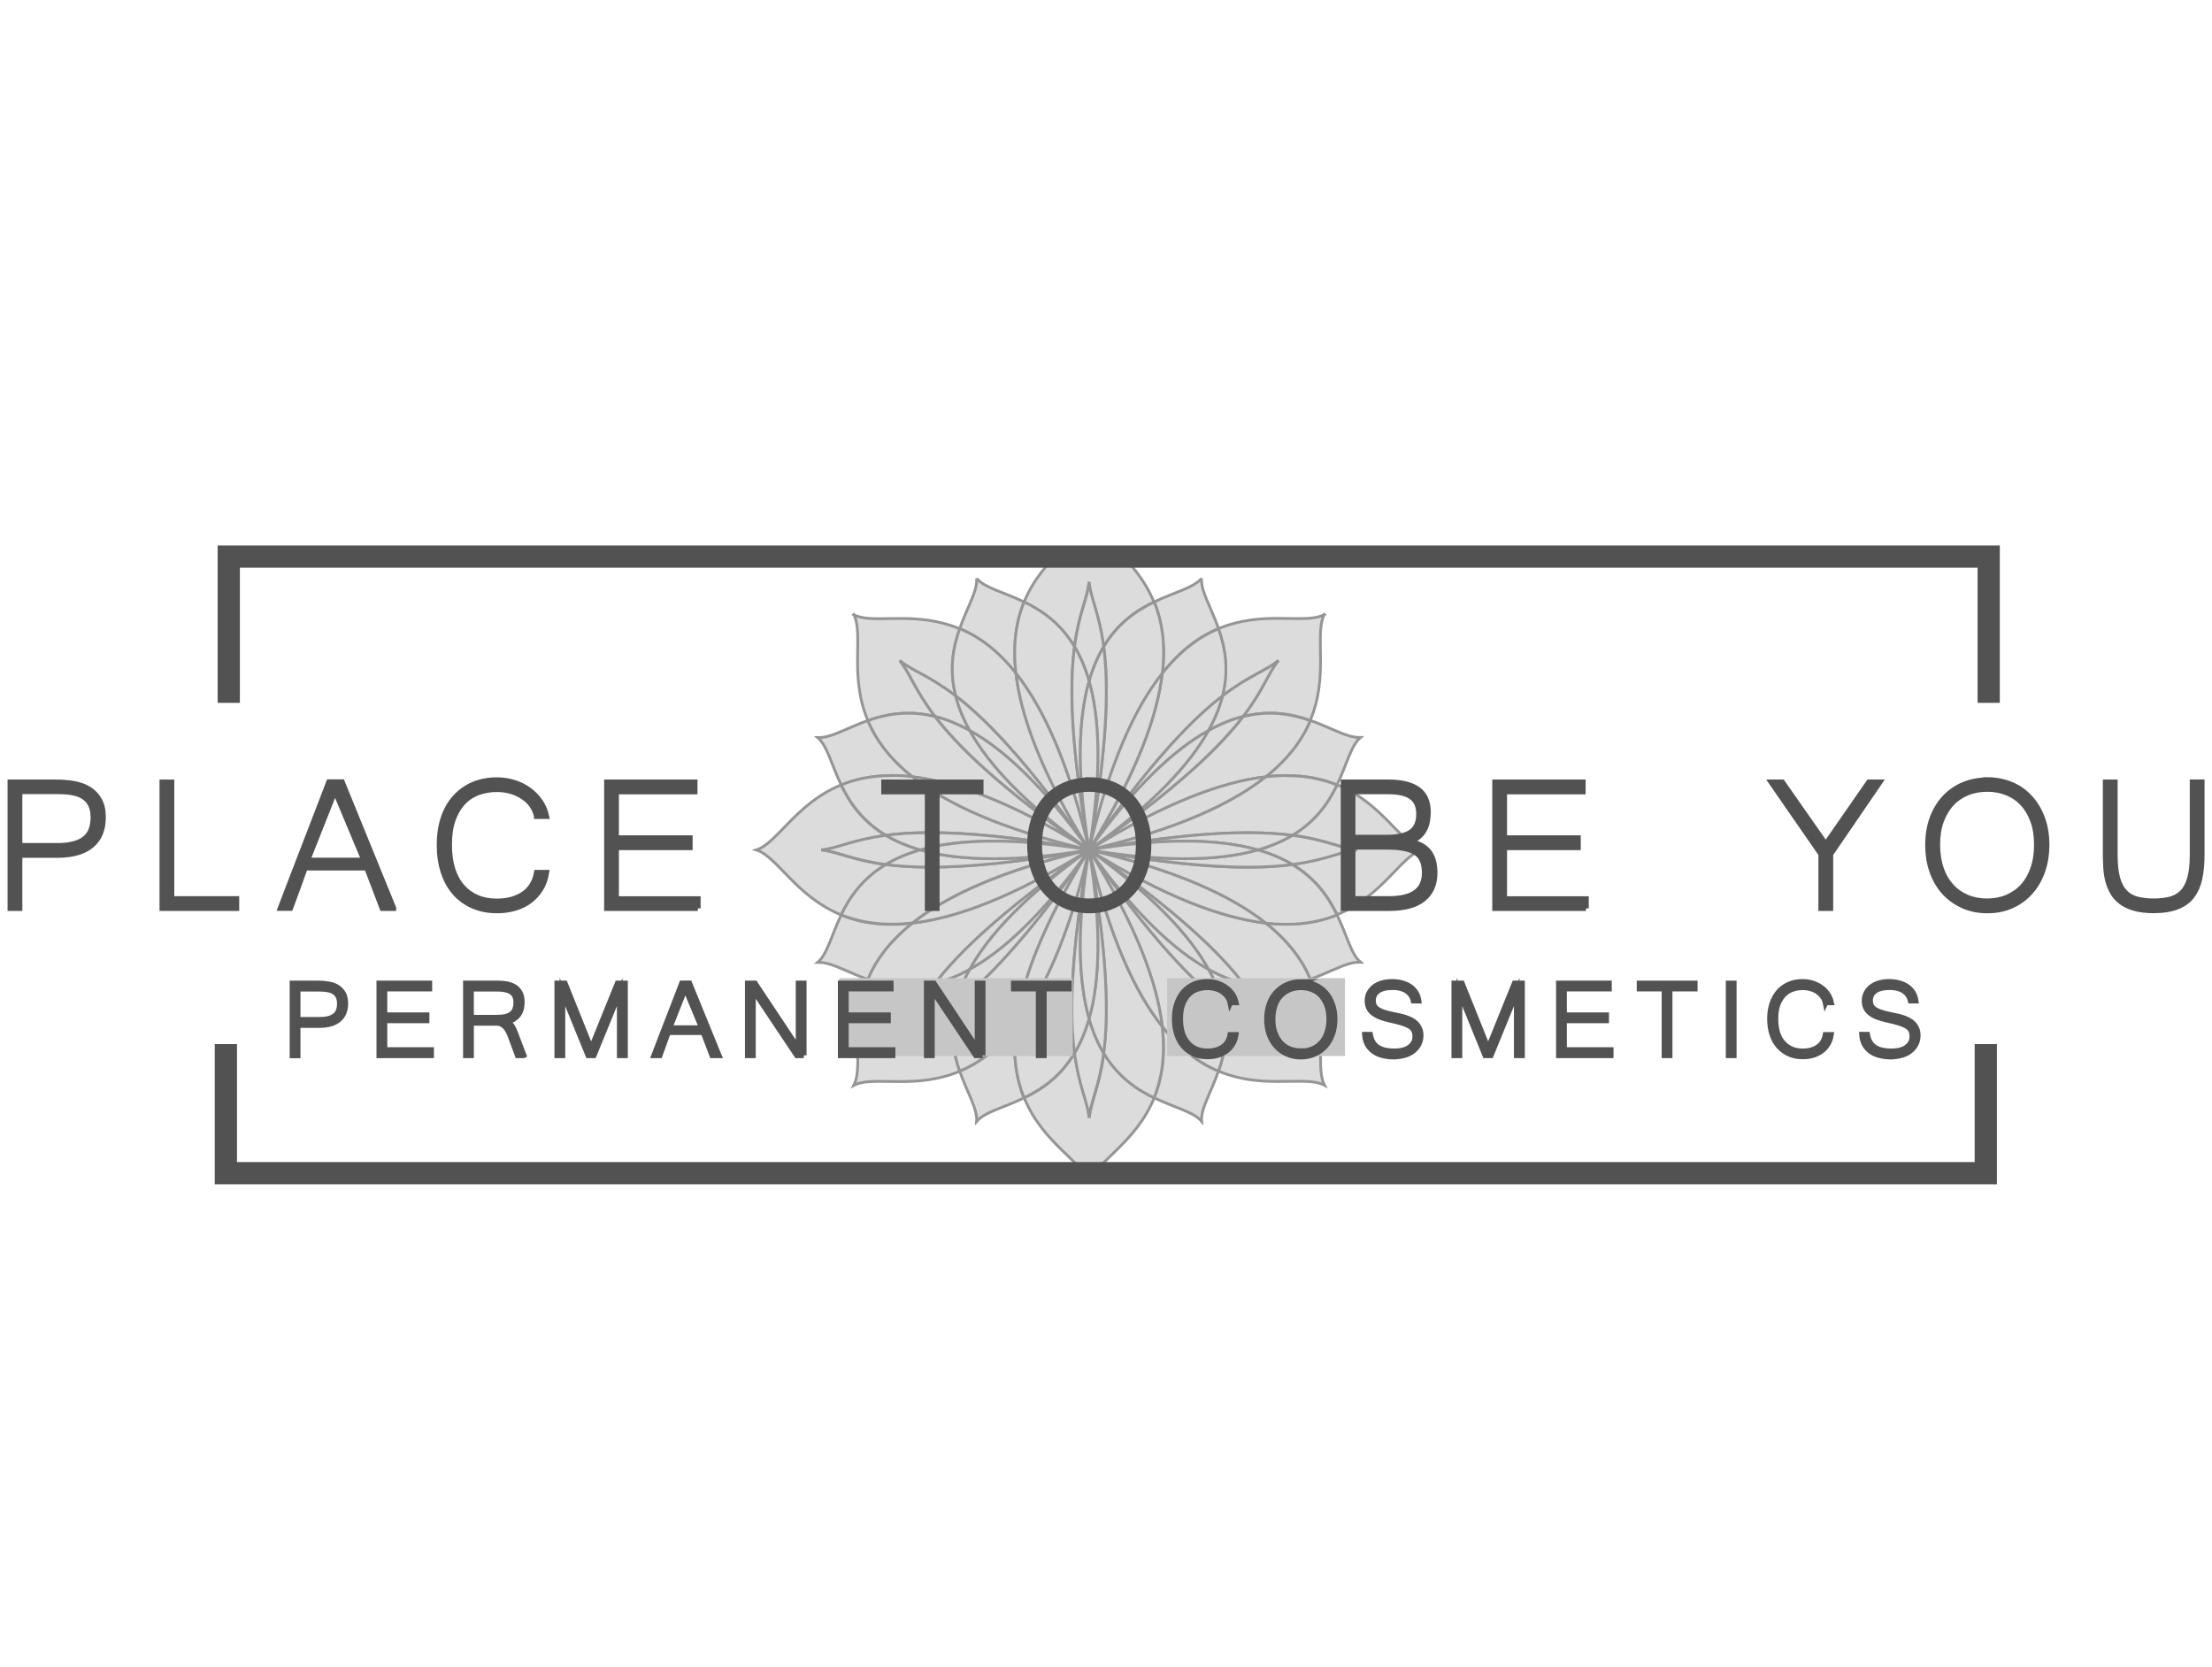 <?xml version="1.0" encoding="UTF-8"?><svg id="Layer_1" xmlns="http://www.w3.org/2000/svg" xmlns:xlink="http://www.w3.org/1999/xlink" viewBox="0 0 199 150"><defs><style>.cls-1{opacity:.61;}.cls-2,.cls-3{fill:none;}.cls-4{clip-path:url(#clippath-1);}.cls-5{stroke-width:.25px;}.cls-5,.cls-3,.cls-6{stroke:#525252;stroke-miterlimit:10;}.cls-5,.cls-7{fill:#c6c6c6;}.cls-3{stroke-width:2px;}.cls-6{fill:#525252;stroke-width:.5px;}.cls-8{clip-path:url(#clippath-2);}.cls-9{clip-path:url(#clippath);}</style><clipPath id="clippath"><rect class="cls-2" x="67.15" y="50.07" width="66.57" height="54.77"/></clipPath><clipPath id="clippath-1"><rect class="cls-2" x="14.61" y="46.24" width="168.64" height="16.99"/></clipPath><clipPath id="clippath-2"><rect class="cls-2" x="17.05" y="93.93" width="166.19" height="21.83"/></clipPath></defs><g class="cls-1"><g class="cls-9"><path class="cls-5" d="M97.98,46.52c-.59,1.89-4.18,3.56-5.85,7.64,1.57.76,3.26,1.89,4.53,4.02.4-3.05,1.18-4.35,1.31-5.82.13,1.47.91,2.77,1.31,5.82,1.28-2.13,2.96-3.27,4.53-4.02-1.66-4.08-5.26-5.75-5.85-7.64Z"/><path class="cls-5" d="M97.98,52.36c-.13,1.47-.91,2.77-1.31,5.82.51.86.96,1.88,1.31,3.11.35-1.22.8-2.25,1.31-3.11-.4-3.05-1.18-4.35-1.31-5.82Z"/><path class="cls-5" d="M76.81,55.29c.92,1.75-.44,5.47,1.27,9.54,1.06-.37,2.27-.67,3.63-.67.76,0,1.56.09,2.42.31-1.87-2.44-2.24-3.91-3.19-5.04,1.13.95,2.6,1.32,5.04,3.19-.61-2.41-.22-4.4.36-6.05-1.93-.81-3.78-.93-5.38-.93-.33,0-.66,0-.97.01-.31,0-.61.01-.89.01-.94,0-1.72-.06-2.3-.36Z"/><path class="cls-5" d="M80.94,59.42c.95,1.13,1.32,2.6,3.19,5.04.97.24,2.01.65,3.12,1.27-.62-1.11-1.02-2.15-1.27-3.12-2.44-1.87-3.91-2.24-5.04-3.19Z"/><path class="cls-5" d="M75.68,70.61c-4.08,1.66-5.75,5.26-7.64,5.85,1.89.59,3.56,4.18,7.64,5.85.76-1.57,1.89-3.26,4.02-4.53-3.05-.4-4.35-1.18-5.82-1.31,1.47-.13,2.77-.91,5.82-1.31-2.13-1.28-3.27-2.96-4.02-4.53Z"/><path class="cls-5" d="M79.7,75.15c-3.05.4-4.35,1.18-5.82,1.31,1.47.13,2.77.91,5.82,1.31.86-.51,1.88-.96,3.1-1.31-1.22-.35-2.25-.8-3.11-1.31Z"/><path class="cls-5" d="M78.08,88.1c-1.71,4.06-.35,7.78-1.27,9.54.57-.3,1.36-.36,2.3-.36.28,0,.58,0,.89.01.31,0,.63.01.97.01,1.6,0,3.45-.12,5.38-.93-.58-1.65-.97-3.64-.36-6.05-2.44,1.87-3.91,2.24-5.04,3.19.95-1.13,1.32-2.61,3.19-5.04-.86.22-1.66.31-2.42.31-1.37,0-2.57-.29-3.63-.67Z"/><path class="cls-5" d="M87.25,87.19c-1.11.62-2.15,1.02-3.12,1.27-1.87,2.44-2.24,3.91-3.19,5.04,1.13-.95,2.6-1.32,5.04-3.19.24-.97.65-2.01,1.27-3.12Z"/><path class="cls-5" d="M96.67,94.74c-1.28,2.13-2.96,3.27-4.53,4.02,1.66,4.08,5.26,5.75,5.85,7.64.59-1.89,4.18-3.56,5.85-7.64-1.57-.76-3.26-1.89-4.53-4.02-.4,3.05-1.18,4.35-1.31,5.82-.13-1.47-.91-2.77-1.31-5.82Z"/><path class="cls-5" d="M97.98,91.63c-.35,1.22-.8,2.25-1.31,3.11.4,3.05,1.18,4.35,1.31,5.82.13-1.47.91-2.77,1.31-5.82-.51-.86-.96-1.88-1.31-3.11Z"/><path class="cls-5" d="M117.88,88.1c-1.06.37-2.27.67-3.63.67-.76,0-1.56-.09-2.42-.31,1.87,2.44,2.24,3.91,3.19,5.04-1.13-.95-2.6-1.32-5.04-3.19.61,2.41.22,4.4-.36,6.05,1.93.81,3.78.93,5.38.93.33,0,.66,0,.97-.01.31,0,.61-.01.89-.01.94,0,1.72.06,2.3.36-.92-1.75.44-5.47-1.27-9.54Z"/><path class="cls-5" d="M108.71,87.19c.62,1.11,1.02,2.15,1.27,3.12,2.44,1.87,3.91,2.24,5.04,3.19-.95-1.13-1.32-2.6-3.19-5.04-.97-.24-2.01-.65-3.12-1.27Z"/><path class="cls-5" d="M120.28,70.61c-.76,1.57-1.89,3.26-4.02,4.53,3.05.4,4.35,1.18,5.82,1.31-1.47.13-2.77.91-5.82,1.31,2.13,1.28,3.27,2.96,4.02,4.53,4.08-1.66,5.75-5.26,7.64-5.85-1.89-.59-3.56-4.18-7.64-5.85Z"/><path class="cls-5" d="M116.26,75.15c-.86.51-1.88.96-3.1,1.31,1.22.35,2.25.8,3.11,1.31,3.05-.4,4.35-1.18,5.82-1.31-1.47-.13-2.77-.91-5.82-1.31Z"/><path class="cls-5" d="M119.15,55.29c-.57.3-1.36.36-2.3.36-.28,0-.58,0-.89-.01-.31,0-.63-.01-.97-.01-1.6,0-3.45.12-5.38.93.58,1.65.97,3.64.36,6.05,2.44-1.87,3.91-2.24,5.04-3.19-.95,1.13-1.32,2.6-3.19,5.04.86-.22,1.66-.31,2.42-.31,1.37,0,2.57.29,3.63.67,1.71-4.06.35-7.78,1.27-9.54Z"/><path class="cls-5" d="M115.02,59.42c-1.13.95-2.6,1.32-5.04,3.19-.24.97-.65,2.01-1.27,3.12,1.11-.62,2.15-1.02,3.12-1.27,1.87-2.44,2.24-3.91,3.19-5.04Z"/><path class="cls-5" d="M87.86,52.03c.1,1.12-.84,2.58-1.52,4.52,1.67.7,3.39,1.92,5.06,4.02-.31-2.67.05-4.75.73-6.42-1.85-.89-3.55-1.26-4.27-2.12Z"/><path class="cls-5" d="M92.13,54.16c-.68,1.67-1.04,3.76-.73,6.42,2.42,3.05,4.73,7.97,6.58,15.88h0c-1.73-9.7-1.74-15-1.31-18.28-1.28-2.13-2.96-3.27-4.53-4.02Z"/><path class="cls-5" d="M96.67,58.18c-.43,3.28-.42,8.58,1.31,18.28-1.16-7.08-.94-11.87,0-15.18-.35-1.22-.8-2.25-1.31-3.11Z"/><path class="cls-5" d="M86.34,56.55c-.58,1.65-.97,3.64-.36,6.05,2.62,2.01,6.36,5.77,12,13.85-4.28-6.9-6.13-12.01-6.58-15.88-1.67-2.11-3.39-3.32-5.06-4.02Z"/><path class="cls-5" d="M91.4,60.58c.45,3.87,2.29,8.98,6.58,15.88h0c-1.85-7.91-4.16-12.83-6.58-15.88Z"/><path class="cls-5" d="M85.98,62.61c.24.97.65,2.01,1.27,3.12,3.01,1.67,6.55,4.9,10.73,10.73h0c-5.64-8.09-9.38-11.84-12-13.85Z"/><path class="cls-5" d="M78.08,64.82c-.39.14-.76.28-1.11.43-1.31.55-2.37,1.1-3.24,1.1-.06,0-.12,0-.17,0,.86.72,1.23,2.42,2.12,4.27,1.26-.51,2.75-.84,4.55-.84.59,0,1.21.04,1.87.11-2.1-1.67-3.32-3.39-4.02-5.06Z"/><path class="cls-5" d="M81.71,64.16c-1.37,0-2.57.29-3.63.67.7,1.67,1.92,3.39,4.02,5.06,3.87.45,8.98,2.29,15.88,6.58h0c-8.09-5.64-11.84-9.38-13.85-12-.86-.22-1.66-.31-2.42-.31Z"/><path class="cls-5" d="M84.13,64.46c2.01,2.62,5.77,6.36,13.85,12-5.83-4.18-9.06-7.72-10.73-10.73-1.11-.62-2.15-1.02-3.12-1.27Z"/><path class="cls-5" d="M80.23,69.77c-1.8,0-3.29.33-4.55.84.76,1.57,1.89,3.26,4.02,4.53,1.08-.14,2.38-.24,3.99-.24,3.26,0,7.79.39,14.29,1.55-7.91-1.85-12.83-4.16-15.88-6.58-.66-.08-1.28-.11-1.87-.11Z"/><path class="cls-5" d="M83.69,74.91c-1.61,0-2.91.09-3.99.24.86.51,1.88.96,3.11,1.31,1.74-.5,3.89-.79,6.57-.79,2.41,0,5.25.24,8.61.79h0c-6.5-1.16-11.03-1.55-14.29-1.55Z"/><path class="cls-5" d="M82.1,69.88c3.05,2.42,7.97,4.73,15.88,6.58h0c-6.9-4.28-12.01-6.13-15.88-6.58Z"/><path class="cls-5" d="M87.25,65.73c1.67,3.01,4.9,6.55,10.73,10.73h0c-4.18-5.83-7.72-9.06-10.73-10.73Z"/><path class="cls-5" d="M75.68,82.31c-.89,1.85-1.26,3.55-2.12,4.27.06,0,.11,0,.17,0,.86,0,1.93.55,3.24,1.1.35.15.72.29,1.11.43.7-1.67,1.92-3.39,4.02-5.06-.66.08-1.28.11-1.87.11-1.8,0-3.29-.33-4.55-.84Z"/><path class="cls-5" d="M97.98,76.46c-6.5,1.16-11.03,1.55-14.29,1.55-1.61,0-2.91-.09-3.99-.24-2.13,1.28-3.27,2.96-4.02,4.53,1.26.51,2.75.84,4.55.84.59,0,1.21-.04,1.87-.11,3.05-2.42,7.97-4.73,15.88-6.58Z"/><path class="cls-5" d="M97.98,76.46c-3.35.55-6.2.79-8.61.79-2.68,0-4.83-.3-6.57-.79-1.22.35-2.25.8-3.1,1.31,1.08.14,2.38.24,3.99.24,3.26,0,7.79-.39,14.29-1.55h0Z"/><path class="cls-5" d="M97.98,76.46h0c-6.9,4.28-12.01,6.13-15.88,6.58-2.1,1.67-3.32,3.39-4.02,5.06,1.06.37,2.26.67,3.63.67.76,0,1.56-.09,2.42-.31,2.01-2.62,5.77-6.36,13.85-12h0Z"/><path class="cls-5" d="M97.98,76.46c-8.09,5.64-11.84,9.38-13.85,12,.97-.24,2.01-.65,3.12-1.27,1.67-3.01,4.9-6.55,10.73-10.73Z"/><path class="cls-5" d="M97.98,76.46h0c-7.91,1.85-12.83,4.16-15.88,6.58,3.87-.45,8.98-2.29,15.88-6.58Z"/><path class="cls-5" d="M89.37,75.67c-2.68,0-4.83.3-6.57.79,1.74.5,3.89.79,6.57.79,2.41,0,5.25-.24,8.61-.79h0c-3.36-.55-6.2-.79-8.61-.79Z"/><path class="cls-5" d="M91.4,92.34c-1.67,2.11-3.39,3.32-5.06,4.03.68,1.94,1.62,3.4,1.52,4.52.72-.86,2.42-1.23,4.27-2.12-.68-1.67-1.04-3.76-.73-6.42Z"/><path class="cls-5" d="M97.98,76.46c-5.64,8.09-9.38,11.84-12,13.85-.61,2.41-.22,4.4.36,6.05,1.67-.7,3.39-1.92,5.06-4.03.45-3.87,2.29-8.98,6.58-15.88Z"/><path class="cls-5" d="M97.98,76.46h0c-4.18,5.83-7.72,9.06-10.73,10.73-.62,1.11-1.02,2.15-1.27,3.12,2.62-2.01,6.36-5.77,12-13.85h0Z"/><path class="cls-5" d="M97.98,76.46h0c-1.85,7.91-4.16,12.83-6.58,15.88-.31,2.67.05,4.75.73,6.42,1.57-.76,3.26-1.89,4.53-4.02-.43-3.28-.42-8.58,1.31-18.28h0Z"/><path class="cls-5" d="M97.98,76.46c-1.73,9.7-1.74,15-1.31,18.28.51-.86.96-1.88,1.31-3.11-.94-3.31-1.16-8.1,0-15.18Z"/><path class="cls-5" d="M97.98,76.46h0c-4.28,6.9-6.13,12.01-6.58,15.88,2.42-3.05,4.73-7.97,6.58-15.88Z"/><path class="cls-5" d="M97.98,76.46h0c-5.83,4.18-9.06,7.72-10.73,10.73,3.01-1.67,6.55-4.9,10.73-10.73Z"/><path class="cls-5" d="M104.56,92.34c.31,2.67-.05,4.75-.73,6.42,1.85.89,3.55,1.26,4.27,2.12-.1-1.12.84-2.58,1.52-4.52-1.67-.7-3.39-1.92-5.06-4.02Z"/><path class="cls-5" d="M97.98,76.46c1.73,9.7,1.74,15,1.31,18.28,1.28,2.13,2.96,3.27,4.53,4.02.68-1.67,1.04-3.76.73-6.42-2.42-3.05-4.73-7.97-6.58-15.88Z"/><path class="cls-5" d="M97.98,76.46h0c1.16,7.08.94,11.87,0,15.18.35,1.22.8,2.25,1.31,3.11.43-3.28.42-8.58-1.31-18.28h0Z"/><path class="cls-5" d="M97.98,76.46h0c4.28,6.9,6.13,12.01,6.58,15.88,1.67,2.1,3.39,3.32,5.06,4.02.58-1.65.97-3.64.36-6.05-2.62-2.01-6.36-5.77-12-13.85h0Z"/><path class="cls-5" d="M97.98,76.46c5.64,8.09,9.38,11.84,12,13.85-.24-.97-.65-2.01-1.27-3.12-3.01-1.67-6.55-4.9-10.73-10.73Z"/><path class="cls-5" d="M97.98,76.46h0c1.85,7.91,4.16,12.83,6.58,15.88-.45-3.87-2.29-8.98-6.58-15.88Z"/><path class="cls-5" d="M97.98,76.46h0c-1.16,7.08-.94,11.87,0,15.18.94-3.31,1.16-8.1,0-15.18Z"/><path class="cls-5" d="M120.28,82.3c-1.26.51-2.75.84-4.55.84-.59,0-1.21-.04-1.87-.11,2.1,1.67,3.32,3.39,4.02,5.06.39-.14.76-.28,1.11-.43,1.31-.55,2.37-1.1,3.24-1.1.06,0,.12,0,.17,0-.86-.72-1.23-2.42-2.12-4.27Z"/><path class="cls-5" d="M97.98,76.46c8.09,5.64,11.84,9.38,13.85,12,.86.22,1.66.31,2.42.31,1.37,0,2.57-.29,3.63-.67-.7-1.67-1.92-3.39-4.02-5.06-3.87-.45-8.98-2.29-15.88-6.58Z"/><path class="cls-5" d="M97.98,76.46h0c5.83,4.18,9.06,7.72,10.73,10.73,1.11.62,2.15,1.02,3.12,1.27-2.01-2.62-5.77-6.36-13.85-12h0Z"/><path class="cls-5" d="M97.98,76.46h0c7.91,1.85,12.83,4.16,15.88,6.58.66.08,1.28.11,1.87.11,1.8,0,3.29-.33,4.55-.84-.76-1.57-1.89-3.26-4.02-4.53-1.08.14-2.38.24-3.99.24-3.26,0-7.79-.39-14.29-1.55h0Z"/><path class="cls-5" d="M113.16,76.46c-1.74.5-3.89.79-6.57.79-2.41,0-5.25-.24-8.61-.79,6.5,1.16,11.03,1.55,14.29,1.55,1.61,0,2.91-.09,3.99-.24-.86-.51-1.88-.96-3.11-1.31Z"/><path class="cls-5" d="M97.98,76.46h0c6.9,4.28,12.01,6.13,15.88,6.58-3.05-2.42-7.97-4.73-15.88-6.58Z"/><path class="cls-5" d="M97.98,76.46h0c4.18,5.83,7.72,9.06,10.73,10.73-1.67-3.01-4.9-6.55-10.73-10.73Z"/><path class="cls-5" d="M117.88,64.82c-.7,1.67-1.92,3.39-4.02,5.06.66-.08,1.28-.11,1.87-.11,1.8,0,3.29.33,4.55.84.89-1.85,1.26-3.55,2.12-4.27-.06,0-.12,0-.17,0-.86,0-1.93-.55-3.24-1.1-.35-.15-.72-.29-1.11-.43Z"/><path class="cls-5" d="M115.73,69.77c-.59,0-1.21.04-1.87.11-3.05,2.42-7.97,4.73-15.88,6.58h0c6.5-1.16,11.03-1.55,14.29-1.55,1.61,0,2.91.09,3.99.24,2.13-1.28,3.27-2.96,4.02-4.53-1.26-.51-2.75-.84-4.55-.84Z"/><path class="cls-5" d="M112.27,74.91c-3.26,0-7.79.39-14.29,1.55,3.35-.55,6.2-.79,8.61-.79,2.68,0,4.83.3,6.57.79,1.22-.35,2.25-.8,3.1-1.31-1.08-.14-2.38-.24-3.99-.24Z"/><path class="cls-5" d="M114.25,64.16c-.76,0-1.56.09-2.42.31-2.01,2.62-5.77,6.36-13.85,12,6.9-4.28,12.01-6.13,15.88-6.58,2.1-1.67,3.32-3.39,4.02-5.06-1.06-.37-2.26-.67-3.63-.67Z"/><path class="cls-5" d="M111.83,64.46c-.97.24-2.01.65-3.12,1.27-1.67,3.01-4.9,6.55-10.73,10.73h0c8.09-5.64,11.84-9.38,13.85-12Z"/><path class="cls-5" d="M113.86,69.88c-3.87.45-8.98,2.29-15.88,6.58h0c7.91-1.85,12.83-4.16,15.88-6.58Z"/><path class="cls-5" d="M106.59,75.67c-2.41,0-5.25.24-8.61.79h0c3.36.55,6.2.79,8.61.79,2.68,0,4.83-.3,6.57-.79-1.74-.5-3.89-.79-6.57-.79Z"/><path class="cls-5" d="M108.1,52.03c-.72.86-2.42,1.23-4.27,2.12.68,1.67,1.04,3.76.73,6.42,1.67-2.11,3.39-3.32,5.06-4.03-.68-1.94-1.62-3.4-1.52-4.52Z"/><path class="cls-5" d="M103.83,54.16c-1.57.76-3.26,1.89-4.53,4.02.43,3.28.42,8.58-1.31,18.28,1.85-7.91,4.16-12.83,6.58-15.88.31-2.67-.05-4.75-.73-6.42Z"/><path class="cls-5" d="M99.29,58.18c-.51.86-.96,1.88-1.31,3.11.94,3.31,1.16,8.1,0,15.18h0c1.73-9.7,1.74-15,1.31-18.28Z"/><path class="cls-5" d="M109.62,56.56c-1.67.7-3.39,1.92-5.06,4.03-.45,3.87-2.29,8.98-6.58,15.88h0c5.64-8.09,9.38-11.84,12-13.85.61-2.41.22-4.4-.36-6.05Z"/><path class="cls-5" d="M104.56,60.58c-2.42,3.05-4.73,7.97-6.58,15.88h0c4.28-6.9,6.13-12.01,6.58-15.88Z"/><path class="cls-5" d="M109.98,62.61c-2.62,2.01-6.36,5.77-12,13.85,4.18-5.83,7.72-9.06,10.73-10.73.62-1.11,1.02-2.15,1.27-3.12Z"/><path class="cls-5" d="M97.98,61.28c-.94,3.31-1.16,8.1,0,15.18h0c1.16-7.08.94-11.87,0-15.18Z"/><path class="cls-5" d="M108.71,65.73c-3.01,1.67-6.55,4.9-10.73,10.73h0c5.83-4.18,9.06-7.72,10.73-10.73Z"/></g></g><rect class="cls-7" x="105" y="88" width="16" height="7"/><rect class="cls-7" x="75.5" y="88" width="21" height="7"/><path class="cls-6" d="M.94,70.38h4.11c.55,0,1.08.04,1.59.13s.96.25,1.35.49.7.56.93.97.35.92.35,1.55c0,1.11-.35,1.95-1.05,2.53s-1.72.87-3.06.87H1.76v4.78h-.83v-11.32ZM1.76,76.09h3.42c.58,0,1.07-.06,1.48-.17s.74-.27,1-.49.45-.48.56-.79.18-.68.18-1.09c0-.5-.09-.91-.26-1.22s-.41-.55-.71-.72-.65-.28-1.04-.34-.81-.08-1.24-.08H1.76v4.89Z"/><path class="cls-6" d="M21.27,81.7h-6.67v-11.32h.83v10.49h5.84v.83Z"/><path class="cls-6" d="M35.39,81.7h-.99l-1.39-3.64h-5.57c-.2.57-.42,1.18-.65,1.81s-.46,1.25-.67,1.82h-.88c.37-.98.74-1.94,1.1-2.87s.72-1.87,1.08-2.8.72-1.86,1.08-2.8.73-1.89,1.1-2.86h1.17l4.62,11.33ZM32.77,77.41l-2.63-6.29-2.49,6.29h5.12Z"/><path class="cls-6" d="M48.29,73.41c-.08-.34-.22-.65-.42-.95s-.47-.55-.78-.76-.67-.39-1.07-.51-.84-.19-1.3-.19c-.65,0-1.25.11-1.78.32s-.99.53-1.36.95-.66.94-.87,1.56-.3,1.35-.3,2.18.1,1.56.3,2.19.49,1.16.87,1.59.83.75,1.35.97,1.11.33,1.76.33c.98,0,1.78-.22,2.42-.66s1.03-1.08,1.18-1.92h.86c-.08.54-.25,1.02-.51,1.44s-.58.78-.96,1.07-.83.51-1.33.66-1.05.23-1.63.23c-.8,0-1.52-.14-2.16-.42s-1.18-.67-1.63-1.18-.79-1.13-1.03-1.86-.36-1.54-.36-2.44.12-1.7.36-2.42.59-1.33,1.04-1.83,1-.9,1.63-1.17,1.35-.41,2.14-.41c.54,0,1.06.08,1.56.24s.94.38,1.33.67.72.63.99,1.02.45.83.56,1.31h-.86Z"/><path class="cls-6" d="M62.78,81.7h-8.18v-11.32h7.9v.83h-7.07v4.19h6.63v.83h-6.63v4.65h7.35v.83Z"/><path class="cls-6" d="M88.24,71.21h-3.96v10.49h-.83v-10.49h-3.92v-.83h8.7v.83Z"/><path class="cls-6" d="M97.99,70.17c.77,0,1.48.14,2.14.41s1.22.67,1.69,1.18.84,1.12,1.11,1.84.4,1.52.4,2.4-.13,1.67-.39,2.4-.63,1.35-1.1,1.87-1.03.92-1.68,1.21-1.37.43-2.16.43-1.51-.14-2.16-.43-1.22-.69-1.69-1.2-.84-1.14-1.1-1.86-.39-1.53-.39-2.41.13-1.69.4-2.41.64-1.33,1.11-1.83,1.04-.9,1.69-1.17,1.37-.41,2.14-.41ZM97.97,81.08c.65,0,1.25-.11,1.79-.34s1.02-.55,1.42-.99.71-.97.93-1.6.33-1.35.33-2.16-.11-1.53-.34-2.15-.53-1.14-.93-1.57-.86-.74-1.41-.96-1.13-.33-1.77-.33-1.26.11-1.8.33-1.02.54-1.42.97-.71.95-.94,1.57-.34,1.33-.34,2.14.11,1.52.33,2.16.53,1.16.93,1.6.87.76,1.42.99,1.15.34,1.79.34Z"/><path class="cls-6" d="M129.07,78.52c0,1.03-.35,1.81-1.04,2.36s-1.71.82-3.05.82h-4.11v-11.32h4.09c1.14,0,2.01.22,2.61.65s.9,1.12.9,2.06c0,.26-.03.53-.08.81s-.15.54-.28.78-.33.46-.57.65-.55.33-.93.41c.53.05.96.16,1.28.35s.57.4.74.67.29.55.35.86.09.62.09.91ZM121.69,75.35h3.04c1.01,0,1.75-.16,2.22-.49s.71-.87.71-1.63c0-.69-.22-1.2-.66-1.53s-1.15-.5-2.12-.5h-3.19v4.16ZM121.69,80.87h3.28c2.14,0,3.2-.78,3.2-2.35,0-.41-.06-.76-.17-1.05s-.3-.54-.56-.73-.62-.33-1.05-.42-.99-.14-1.65-.14h-3.05v4.69Z"/><path class="cls-6" d="M142.68,81.7h-8.18v-11.32h7.9v.83h-7.07v4.19h6.63v.83h-6.63v4.65h7.35v.83Z"/><path class="cls-6" d="M169.09,70.38l-4.42,6.46v4.86h-.83v-4.86l-4.47-6.46h.97l3.91,5.59,3.88-5.59h.96Z"/><path class="cls-6" d="M178.78,70.17c.77,0,1.48.14,2.14.41s1.22.67,1.69,1.18.84,1.12,1.11,1.84.4,1.52.4,2.4-.13,1.67-.39,2.4-.63,1.35-1.1,1.87-1.03.92-1.68,1.21-1.37.43-2.16.43-1.51-.14-2.16-.43-1.22-.69-1.69-1.2-.84-1.14-1.1-1.86-.39-1.53-.39-2.41.13-1.69.4-2.41.64-1.33,1.11-1.83,1.04-.9,1.69-1.17,1.37-.41,2.14-.41ZM178.77,81.08c.65,0,1.25-.11,1.79-.34s1.02-.55,1.42-.99.71-.97.93-1.6.33-1.35.33-2.16-.11-1.53-.34-2.15-.53-1.14-.93-1.57-.86-.74-1.41-.96-1.13-.33-1.77-.33-1.26.11-1.8.33-1.02.54-1.42.97-.71.95-.94,1.57-.34,1.33-.34,2.14.11,1.52.33,2.16.53,1.16.93,1.6.87.76,1.42.99,1.15.34,1.79.34Z"/><path class="cls-6" d="M193.74,81.9c-.68,0-1.25-.07-1.73-.21s-.88-.33-1.19-.57-.57-.52-.75-.85-.33-.67-.42-1.03-.16-.74-.18-1.14-.04-.78-.04-1.15v-6.57h.83v6.54c0,.86.08,1.56.23,2.1s.38.96.68,1.27.66.51,1.1.62.93.17,1.48.17,1.07-.06,1.5-.17.8-.32,1.1-.63.52-.73.67-1.27.23-1.24.23-2.1v-6.54h.83v6.57c0,.78-.07,1.47-.2,2.09s-.36,1.13-.68,1.56-.76.75-1.32.97-1.26.34-2.12.34Z"/><path class="cls-6" d="M26.31,88.47h2.35c.32,0,.62.03.91.08s.55.14.77.28.4.32.53.55.2.53.2.89c0,.63-.2,1.12-.6,1.45s-.98.5-1.75.5h-1.94v2.73h-.47v-6.47ZM26.78,91.74h1.96c.33,0,.61-.03.84-.09s.42-.16.57-.28.26-.27.32-.45.1-.39.1-.62c0-.29-.05-.52-.15-.7s-.24-.31-.41-.41-.37-.16-.59-.19-.46-.05-.71-.05h-1.93v2.79Z"/><path class="cls-6" d="M38.79,94.94h-4.67v-6.47h4.51v.47h-4.04v2.39h3.79v.47h-3.79v2.66h4.2v.47Z"/><path class="cls-6" d="M47.09,94.94h-.52l-.64-1.72c-.06-.17-.13-.32-.21-.47s-.17-.27-.27-.38-.22-.19-.35-.26-.29-.09-.46-.09h-2.26v2.92h-.47v-6.47h2.91c.27,0,.53.02.79.07s.48.14.68.26.36.3.48.52.18.51.18.85c0,.22-.03.42-.08.61s-.13.35-.24.5-.25.27-.41.38-.36.18-.59.23c.12.09.22.19.3.27s.15.18.2.28.11.21.15.32.1.25.16.41l.67,1.76ZM42.37,91.55h2.25c.32,0,.59-.02.82-.07s.42-.13.56-.23.26-.25.33-.42.11-.39.11-.64c0-.45-.14-.76-.42-.95s-.7-.29-1.26-.29h-2.38v2.61Z"/><path class="cls-6" d="M56.22,94.94h-.47v-5.7l-2.33,5.7h-.5l-2.32-5.7v5.7h-.47v-6.47h.69l2.36,5.88,2.38-5.88h.67v6.47Z"/><path class="cls-6" d="M64.64,94.94h-.57l-.79-2.08h-3.18c-.11.33-.24.67-.37,1.04s-.26.71-.38,1.04h-.5c.21-.56.42-1.11.63-1.64s.41-1.07.62-1.6.41-1.06.62-1.6.42-1.08.63-1.64h.67l2.64,6.48ZM63.15,92.49l-1.5-3.6-1.42,3.6h2.92Z"/><path class="cls-6" d="M72.31,94.94h-.62l-3.95-5.91v5.91h-.47v-6.47h.65l3.92,5.9v-5.9h.47v6.47Z"/><path class="cls-6" d="M80.3,94.94h-4.67v-6.47h4.51v.47h-4.04v2.39h3.79v.47h-3.79v2.66h4.2v.47Z"/><path class="cls-6" d="M88.41,94.94h-.62l-3.95-5.91v5.91h-.47v-6.47h.65l3.92,5.9v-5.9h.47v6.47Z"/><path class="cls-6" d="M96.17,88.94h-2.26v6h-.47v-6h-2.24v-.47h4.97v.47Z"/><path class="cls-6" d="M110.68,90.2c-.04-.19-.12-.37-.24-.54s-.27-.31-.44-.44-.38-.22-.61-.29-.48-.11-.74-.11c-.37,0-.71.06-1.02.18s-.57.3-.78.54-.38.54-.5.89-.17.77-.17,1.24.06.89.17,1.25.28.66.5.91.47.43.77.56.64.19,1.01.19c.56,0,1.02-.13,1.38-.38s.59-.62.67-1.1h.49c-.05.31-.14.58-.29.82s-.33.45-.55.61-.47.29-.76.38-.6.13-.93.13c-.46,0-.87-.08-1.23-.24s-.67-.39-.93-.68-.45-.64-.59-1.06-.21-.88-.21-1.4.07-.97.21-1.38.34-.76.59-1.05.57-.51.93-.67.77-.23,1.23-.23c.31,0,.61.05.89.14s.53.22.76.38.41.36.57.58.26.48.32.75h-.49Z"/><path class="cls-6" d="M117.02,88.35c.44,0,.85.08,1.22.24s.7.38.97.67.48.64.63,1.05.23.87.23,1.37-.07.96-.22,1.37-.36.77-.63,1.07-.59.53-.96.69-.78.25-1.23.25-.86-.08-1.23-.25-.7-.39-.97-.69-.48-.65-.63-1.06-.22-.87-.22-1.38.08-.97.23-1.38.36-.76.64-1.05.59-.51.97-.67.78-.24,1.23-.24ZM117.02,94.58c.37,0,.71-.06,1.03-.19s.58-.32.81-.56.41-.55.53-.91.19-.77.19-1.23-.06-.87-.19-1.23-.31-.65-.53-.9-.49-.43-.8-.55-.65-.19-1.01-.19-.72.06-1.03.19-.58.31-.81.55-.41.54-.53.9-.19.76-.19,1.22.06.87.19,1.23.3.66.53.91.5.44.81.56.65.19,1.03.19Z"/><path class="cls-6" d="M125.48,95.06c-.44,0-.82-.05-1.15-.14s-.6-.22-.82-.4-.39-.38-.51-.62-.19-.51-.21-.82h.47c.05.29.14.53.27.73s.29.35.48.46.41.19.65.24.5.07.78.07.55-.03.78-.09.43-.15.59-.27.29-.26.38-.42.13-.35.13-.55c0-.22-.04-.4-.11-.55s-.2-.28-.38-.39-.41-.21-.7-.3-.65-.18-1.08-.27c-.35-.08-.66-.17-.91-.27s-.46-.22-.63-.36-.29-.29-.37-.47-.12-.38-.12-.61c0-.25.05-.48.16-.69s.26-.39.45-.54.43-.27.7-.35.58-.12.91-.12.63.04.91.12.52.19.72.33.37.32.5.53.21.45.25.71h-.45c-.04-.17-.11-.33-.21-.48s-.23-.28-.38-.39-.34-.19-.56-.25-.46-.09-.74-.09c-.58,0-1.02.11-1.31.32s-.45.5-.45.87c0,.17.03.32.08.44s.15.24.28.34.31.19.52.27.49.15.81.22c.19.04.38.08.58.12s.4.09.59.15.37.13.55.22.32.19.45.32.23.28.31.45.12.38.12.62c0,.28-.06.53-.17.76s-.28.43-.48.6-.45.3-.74.39-.6.14-.93.14Z"/><path class="cls-6" d="M136.92,94.94h-.47v-5.7l-2.33,5.7h-.5l-2.32-5.7v5.7h-.47v-6.47h.69l2.36,5.88,2.38-5.88h.67v6.47Z"/><path class="cls-6" d="M144.91,94.94h-4.67v-6.47h4.51v.47h-4.04v2.39h3.79v.47h-3.79v2.66h4.2v.47Z"/><path class="cls-6" d="M152.47,88.94h-2.26v6h-.47v-6h-2.24v-.47h4.97v.47Z"/><path class="cls-6" d="M155.98,94.94h-.47v-6.47h.47v6.47Z"/><path class="cls-6" d="M164.23,90.2c-.04-.19-.12-.37-.24-.54s-.27-.31-.44-.44-.38-.22-.61-.29-.48-.11-.74-.11c-.37,0-.71.06-1.02.18s-.57.3-.78.54-.38.54-.5.89-.17.77-.17,1.24.06.89.17,1.25.28.66.5.91.47.43.77.56.64.19,1.01.19c.56,0,1.02-.13,1.38-.38s.59-.62.67-1.1h.49c-.05.31-.14.58-.29.82s-.33.45-.55.61-.47.29-.76.38-.6.13-.93.13c-.46,0-.87-.08-1.23-.24s-.67-.39-.93-.68-.45-.64-.59-1.06-.21-.88-.21-1.4.07-.97.21-1.38.34-.76.59-1.05.57-.51.93-.67.77-.23,1.23-.23c.31,0,.61.05.89.14s.53.22.76.38.41.36.57.58.26.48.32.75h-.49Z"/><path class="cls-6" d="M170.2,95.06c-.44,0-.82-.05-1.15-.14s-.6-.22-.82-.4-.39-.38-.51-.62-.19-.51-.21-.82h.47c.05.29.14.53.27.73s.29.35.48.46.41.19.65.24.5.07.78.07.55-.03.78-.09.43-.15.59-.27.29-.26.38-.42.13-.35.13-.55c0-.22-.04-.4-.11-.55s-.2-.28-.38-.39-.41-.21-.7-.3-.65-.18-1.08-.27c-.35-.08-.66-.17-.91-.27s-.46-.22-.63-.36-.29-.29-.37-.47-.12-.38-.12-.61c0-.25.05-.48.16-.69s.26-.39.45-.54.43-.27.7-.35.58-.12.91-.12.63.04.91.12.52.19.72.33.37.32.5.53.21.45.25.71h-.45c-.04-.17-.11-.33-.21-.48s-.23-.28-.38-.39-.34-.19-.56-.25-.46-.09-.74-.09c-.58,0-1.02.11-1.31.32s-.45.5-.45.87c0,.17.03.32.08.44s.15.24.28.34.31.19.52.27.49.15.81.22c.19.04.38.08.58.12s.4.09.59.15.37.13.55.22.32.19.45.32.23.28.31.45.12.38.12.62c0,.28-.06.53-.17.76s-.28.43-.48.6-.45.3-.74.39-.6.14-.93.14Z"/><g class="cls-4"><rect class="cls-3" x="20.58" y="50.07" width="158.33" height="52.89"/></g><g class="cls-8"><rect class="cls-3" x="20.32" y="52.65" width="158.33" height="52.89"/></g></svg>